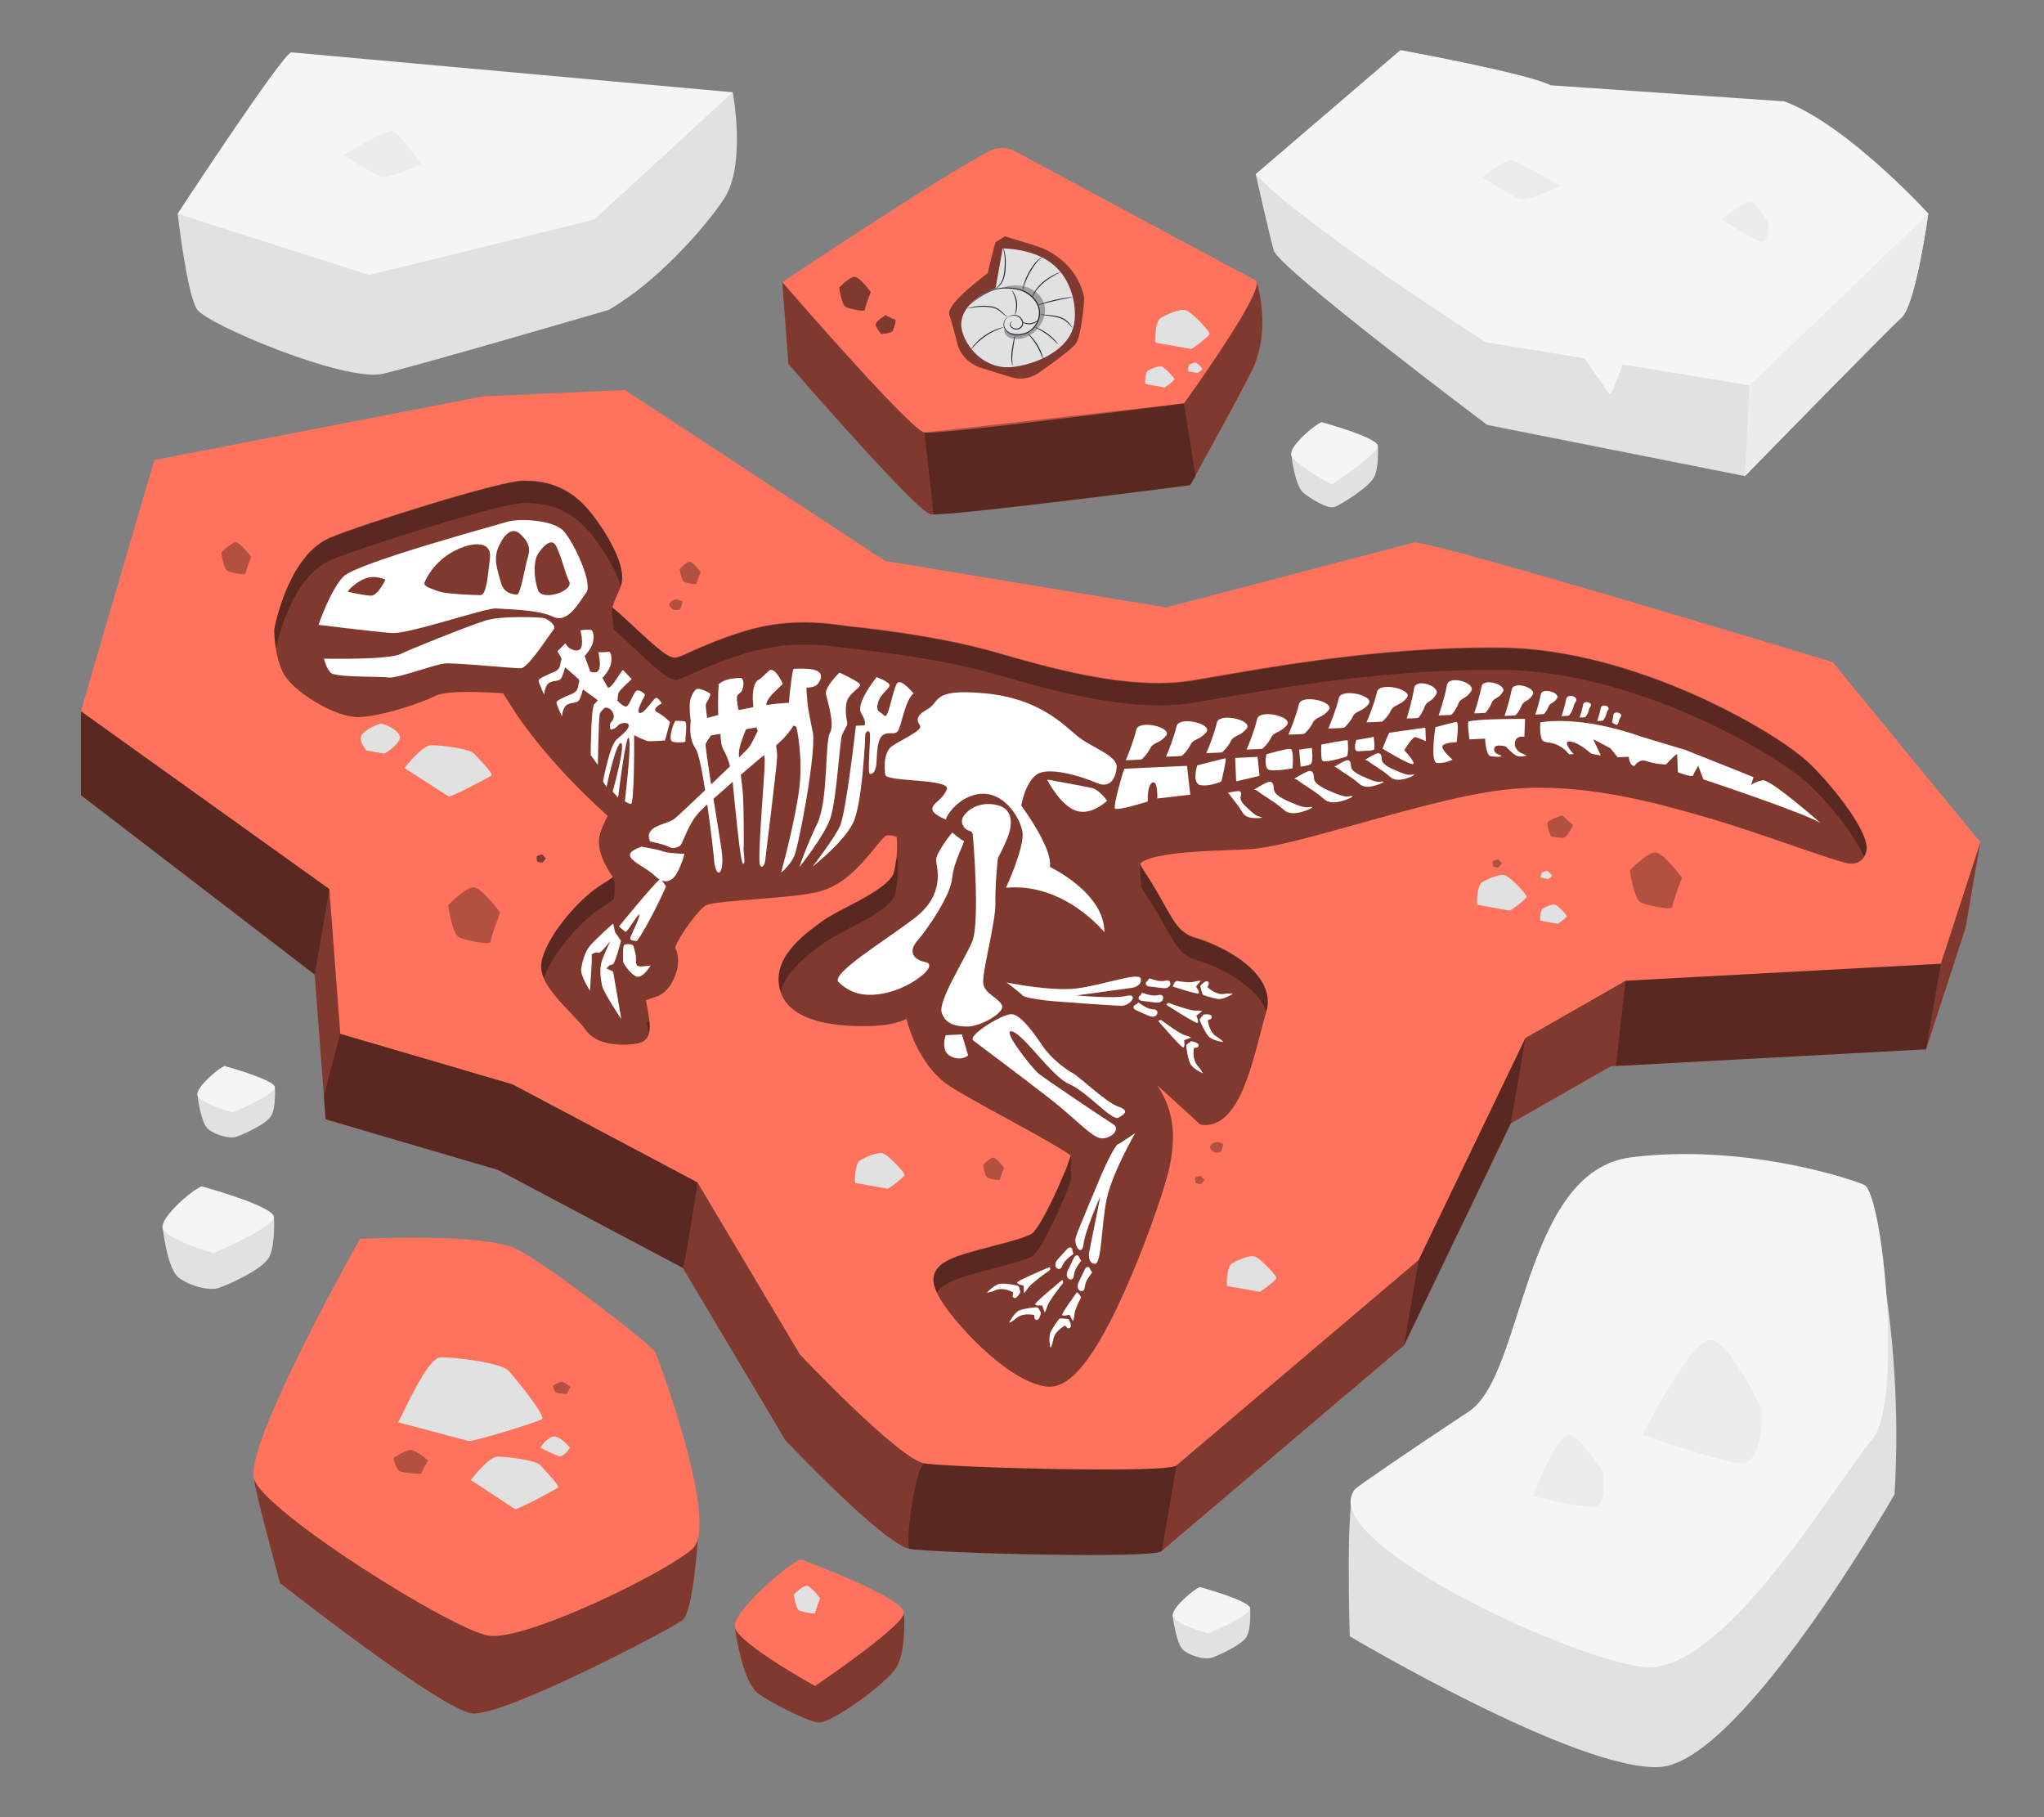 <?xml version="1.0" encoding="UTF-8"?>
<svg id="Layer_2" data-name="Layer 2" xmlns="http://www.w3.org/2000/svg" viewBox="0 0 540 480">
  <rect x="0" y="0" width="540" height="480" fill="#808080" stroke="none"/>
  <defs>
    <style>
      .cls-1 {
        fill: #ff735d;
      }

      .cls-1, .cls-2, .cls-3, .cls-4, .cls-5, .cls-6, .cls-7, .cls-8, .cls-9, .cls-10 {
        stroke-width: 0px;
      }

      .cls-11, .cls-10 {
        opacity: .5;
      }

      .cls-2 {
        fill: #e1e1e1;
      }

      .cls-3 {
        fill: #ececec;
      }

      .cls-5, .cls-12 {
        opacity: .3;
      }

      .cls-6 {
        fill: #f5f5f5;
      }

      .cls-7 {
        fill: none;
      }

      .cls-8 {
        fill: #1a2e35;
      }

      .cls-9 {
        fill: #fff;
      }
    </style>
  </defs>
  <g id="Layer_2-2" data-name="Layer 2">
    <g>
      <g>
        <g>
          <path class="cls-2" d="m341.11,119.83s.92,8.58,3.29,10.4c2.37,1.82,6.35,4.26,8.16,3.67,1.81-.59,9.09-5.27,10.44-7.8,1.35-2.54,1.01-8.19,1.01-8.19l-22.9,1.92Z"/>
          <path class="cls-6" d="m349.16,111.51c-1.8.64-8.05,5.92-8.05,8.32s10.69,8.16,10.69,8.16c0,0,11.8-7.84,12.21-10.08.42-2.24-14.85-6.4-14.85-6.4Z"/>
        </g>
        <g>
          <g>
            <path class="cls-2" d="m42.94,324.07s1.19,11.03,4.23,13.37c3.04,2.34,8.18,3.54,10.51,2.79,2.33-.75,11.66-4.84,13.39-8.1,1.74-3.26,1.3-10.53,1.3-10.53l-29.43,2.47Z"/>
            <path class="cls-6" d="m53.28,313.37c-2.32.82-10.35,7.61-10.35,10.7s13.48,6.94,13.48,6.94c0,0,15.41-6.53,15.95-9.41.54-2.88-19.09-8.23-19.09-8.23Z"/>
          </g>
          <g>
            <path class="cls-2" d="m52.14,289.03s.83,7.68,2.94,9.31c2.12,1.63,5.69,2.47,7.32,1.94,1.62-.52,8.11-3.37,9.32-5.64,1.21-2.27.9-7.33.9-7.33l-20.49,1.72Z"/>
            <path class="cls-6" d="m59.34,281.58c-1.61.57-7.2,5.3-7.2,7.45s9.39,4.83,9.39,4.83c0,0,10.73-4.54,11.1-6.55.37-2-13.29-5.73-13.29-5.73Z"/>
          </g>
        </g>
        <g>
          <path class="cls-2" d="m309.8,426.65s.83,7.68,2.94,9.31c2.12,1.63,5.69,2.47,7.32,1.94,1.62-.52,8.11-3.37,9.32-5.64,1.21-2.27.9-7.33.9-7.33l-20.49,1.72Z"/>
          <path class="cls-6" d="m317,419.21c-1.61.57-7.2,5.3-7.2,7.45s9.39,4.83,9.39,4.83c0,0,10.73-4.54,11.1-6.55s-13.29-5.73-13.29-5.73Z"/>
        </g>
        <g>
          <path class="cls-2" d="m46.93,56.43s2.44,21.18,5.09,25.25c2.65,4.07,39.31,19.36,49.1,17.06,9.79-2.29,59.66-16.87,59.66-16.87,12.76-7.33,25.25-21.5,30.43-29.24,6.04-9.03,2.37-28.26,2.37-28.26L46.93,56.43Z"/>
          <path class="cls-6" d="m46.93,56.43c2.29.82,50.62,16.21,50.62,16.21l59.43-14.63,36.6-33.64s-114.56-10.37-116.59-10.54-30.06,42.6-30.06,42.6Z"/>
          <path class="cls-3" d="m90.75,40.95c.87.29,8.09,5.49,10.4,5.78,2.31.29,10.23-3.49,10.23-3.49,0,0-5.89-8.07-7.63-8.64-1.73-.58-13,6.36-13,6.36Z"/>
        </g>
        <g>
          <g>
            <path class="cls-2" d="m331.74,45.98s3.48,15.57,4.79,20.21c1.31,4.65,56.36,46.05,56.36,46.05l68.09,13.51s37.54-38.44,41.37-41.87c3.84-3.42,7.09-27.49,7.09-27.49l-109.57-8.22-68.12-2.2Z"/>
            <path class="cls-6" d="m418.2,93.98s6.7,9.98,7.14,10.26c.44.29,4.21-10.31,4.21-10.31l-11.36-.9"/>
            <path class="cls-3" d="m462.26,100.6l-1.29,25.15.22-.19c2.92-2.99,37.48-38.36,41.15-41.64,3.43-3.07,6.49-23.32,7.09-27.52l-47.18,44.2Z"/>
            <path class="cls-6" d="m331.74,45.98c11.49,12.89,60.81,44.42,60.81,44.42l69.78,11.37,47.11-45.37s-21.3-23.35-38.01-29.62l-61.73-4.25c-6.13-3.17-39.72-9.3-39.72-9.3l-38.23,32.75Z"/>
          </g>
          <path class="cls-3" d="m391.58,46.84c.87.29,8.09,5.49,10.4,5.78,2.31.29,10.23-3.49,10.23-3.49,0,0-10.85-6.27-12.59-6.84-1.73-.58-8.04,4.56-8.04,4.56Z"/>
          <path class="cls-3" d="m454.76,57.93c.87.29,8.09,5.49,10.4,5.78,2.31.29,2.02-4.59,2.02-4.59,0,0-2.65-5.17-4.38-5.74-1.73-.58-8.04,4.56-8.04,4.56Z"/>
        </g>
        <g>
          <g>
            <path class="cls-2" d="m356.59,432.21s-1.24-38.52,1.58-38.99c2.82-.47,74.46-34.32,74.46-34.32l59.79-45.97s10.95,35.53,8.09,81.8c0,0-40.41,70.79-62.05,72.02-21.64,1.23-81.88-34.53-81.88-34.53Z"/>
            <path class="cls-6" d="m358.17,393.22c.81-.87,15.23-10.71,29.9-20.39,14.67-9.68,14.1-63.52,42.87-67.13,28.77-3.61,56.41,5.11,61.49,7.23,5.08,2.12,10.29,57.53,2.26,67.15-9.75,11.67-39.66,62.71-60.53,60.25-20.87-2.47-87.82-34.3-75.98-47.11Z"/>
          </g>
          <path class="cls-3" d="m433.97,378.92c2.54.91,18.72,6.65,25.5,7.56,6.78.91,5.92-14.41,5.92-14.41,0,0-7.77-16.2-12.86-18.02-5.09-1.81-18.57,24.86-18.57,24.86Z"/>
          <path class="cls-3" d="m404.95,395.21c1.59.37,11.68,2.73,15.83,2.82,4.14.08,2.71-9.09,2.71-9.09,0,0-5.65-9.24-8.83-9.98-3.18-.75-9.71,16.25-9.71,16.25Z"/>
        </g>
        <g>
          <path class="cls-1" d="m73.98,418.16s-6.75-24.6-6.85-27.4c-.11-2.81,105.91-31.84,105.91-31.84l11.62,43.28s-1.18,23.46-4.34,25.76c-3.87,2.82-47.37,25.5-55.54,24.64-8.16-.86-50.8-34.44-50.8-34.44Z"/>
          <path class="cls-10" d="m73.98,418.16s-6.75-24.6-6.85-27.4c-.11-2.81,105.91-31.84,105.91-31.84l11.62,43.28s-1.18,23.46-4.34,25.76c-3.87,2.82-47.37,25.5-55.54,24.64-8.16-.86-50.8-34.44-50.8-34.44Z"/>
          <path class="cls-1" d="m95.08,327.25s32.63-1.74,41.44,2.71c8.81,4.46,35.61,25.41,36.5,27.05.89,1.63,17.15,45.68,9.94,52.09-7.2,6.41-44.27,24.47-53.89,22.94-9.62-1.52-58.99-32.52-61.93-41.28-2.94-8.77,27.95-63.5,27.95-63.5Z"/>
          <path class="cls-5" d="m103.97,385.1s.62,3.26,1.84,3.6c1.22.34,5.56.84,5.54.42-.02-.43,1.77-3.34,1.77-3.34,0,0-3.25-2.84-4.68-2.77-1.44.07-4.47,2.09-4.47,2.09Z"/>
          <path class="cls-5" d="m146.08,366.05s.32,1.65.93,1.83,2.82.43,2.81.21c0-.22.9-1.69.9-1.69,0,0-1.65-1.44-2.38-1.41-.73.03-2.27,1.06-2.27,1.06Z"/>
        </g>
        <g>
          <path class="cls-1" d="m194.09,429.5s1.8,14.87,6.43,18.02c4.63,3.15,13.92,7.6,15.95,7.49,3.67-.19,17.75-10.25,20.39-14.64,2.64-4.39,1.97-14.19,1.97-14.19l-44.75,3.33Z"/>
          <path class="cls-10" d="m194.09,429.5s1.8,14.87,6.43,18.02c4.63,3.15,13.92,7.6,15.95,7.49,3.67-.19,17.75-10.25,20.39-14.64,2.64-4.39,1.97-14.19,1.97-14.19l-44.75,3.33Z"/>
          <path class="cls-1" d="m211.62,411.92c-3.53,1.11-17.53,13.42-17.53,17.58s21.23,15.84,21.23,15.84c0,0,22.7-15.29,23.51-19.17.81-3.88-27.21-14.26-27.21-14.26Z"/>
        </g>
        <g>
          <g>
            <path class="cls-1" d="m266.59,59.89c-5.86,1.8-45.61,5.18-59.93,14.64l1.62,21.61s33.73,39,37.56,39.71,68.56-7.69,68.56-7.69c0,0,12.53-22.55,16.35-30.27,5.34-10.81,1.26-23.44,1.26-23.44-17.83-9.53-65.41-14.57-65.41-14.57Z"/>
            <path class="cls-10" d="m266.59,59.89c-5.86,1.8-45.61,5.18-59.93,14.64l1.62,21.61s33.73,39,37.56,39.71,68.56-7.69,68.56-7.69c0,0,12.53-22.55,16.35-30.27,5.34-10.81,1.26-23.44,1.26-23.44-17.83-9.53-65.41-14.57-65.41-14.57Z"/>
            <path class="cls-1" d="m261.41,39.9c-13.87,7.27-54.74,34.63-54.74,34.63,0,0,33.73,39,37.56,39.71s68.56-7.69,68.56-7.69c0,0,22.3-30.79,18.91-32.51-2.94-1.49-50.89-27.26-63.63-34.11-2.09-1.12-4.56-1.13-6.66-.03Z"/>
            <g>
              <path class="cls-10" d="m221.7,75.96s.64,4.64,1.75,5.15c1.11.52,5.08,1.33,5.05.72-.03-.61,1.54-4.7,1.54-4.7,0,0-3.02-4.1-4.32-4.04-1.31.06-4.02,2.86-4.02,2.86Z"/>
              <path class="cls-10" d="m232.78,88.22s2.7-.15,3.06-.79c.35-.64,1.02-2.99.67-3-.35-.02-2.62-1.17-2.62-1.17,0,0-2.52,1.61-2.55,2.39-.03.79,1.44,2.57,1.44,2.57Z"/>
            </g>
          </g>
          <path class="cls-5" d="m312.79,106.56l-68.56,7.69,2.42,21.65c8.37-.02,67.76-7.73,67.76-7.73,0,0,.54-.84,1.44-2.23l-3.05-19.39Z"/>
        </g>
        <g>
          <g class="cls-11">
            <path class="cls-4" d="m265.46,62.42l-2.48,1.57s-2.09,7.87-1.97,8.06c.11.19-11.27,7.99-10.18,11.18.56,1.63,1.41,4.84,2.11,7.58.76,2.98,3.14,5.39,6.31,6.38l7.83,2.44c2.46.77,5.19.36,7.27-1.09,3.59-2.51,8.89-6.35,9.9-7.83,1.56-2.28,2.21-11.63,2.2-11.97,0-.03-.02-.12-.05-.28-1.31-6.4-6.35-11.6-13.12-13.66l-7.82-2.38Z"/>
          </g>
          <g>
            <path class="cls-2" d="m263,76.14c-2.18.93-4.33,2.02-6.04,3.57-1.71,1.55-2.96,3.62-3.02,5.81-.03,1.32.37,2.62.93,3.84,1.81,3.92,5.69,7.25,10.35,7.61,1.86.15,3.74-.18,5.55-.63,5.56-1.41,11.15-4.62,12.72-9.67.47-1.52.55-3.11.46-4.68-.28-4.68-2.23-9.43-6.15-12.44-3.53-2.71-8.28-3.76-12.9-3.95l-1.89,10.54Z"/>
            <path class="cls-8" d="m266.97,83.43s-.66.1-1.26.91c-.28.39-.53.98-.41,1.65.1.66.56,1.37,1.32,1.85,1.52,1,4.23.69,5.95-.95.87-.8,1.53-1.88,1.8-3.09.28-1.2.08-2.51-.54-3.68-.62-1.16-1.61-2.12-2.74-2.77-1.14-.66-2.43-.95-3.66-1.08-1.24-.14-2.44-.15-3.53.05-1.09.2-2.06.56-2.9.96-1.68.81-2.88,1.72-3.7,2.35-.34.28-.65.52-.92.75-.21.17-.32.26-.33.26,0,0,.39-.41,1.17-1.08.8-.65,1.98-1.59,3.68-2.43.85-.42,1.83-.8,2.95-1.01,1.12-.21,2.34-.21,3.6-.08,1.25.13,2.6.42,3.78,1.1,1.18.67,2.2,1.66,2.85,2.87.65,1.21.85,2.59.56,3.84-.28,1.25-.97,2.38-1.88,3.21-1.81,1.7-4.65,2.02-6.26.93-.8-.52-1.27-1.27-1.36-1.97-.11-.71.17-1.32.48-1.72.31-.41.68-.63.94-.74.26-.11.41-.12.41-.12Z"/>
            <path class="cls-8" d="m267.5,96.59c-.09.03-.56-1.79-.2-4.03.15-1.11.36-2.1.51-2.82.15-.72.25-1.16.29-1.16.1,0-.18,1.81-.52,4-.15,1.1-.19,2.1-.15,2.82.03.72.12,1.17.07,1.18Z"/>
            <path class="cls-8" d="m279.52,90.97c-.07.05-1.12-1.31-2.85-2.57-1.72-1.28-3.39-1.93-3.35-2.01.01-.03.45.1,1.11.39.66.29,1.54.77,2.42,1.42.87.65,1.57,1.33,2.02,1.86.45.53.68.89.65.91Z"/>
            <path class="cls-8" d="m283.31,78.38c.08.23-2.08.49-4.6,1.08-1.27.29-2.41.6-3.23.83-.82.23-1.33.37-1.35.34-.01-.03.47-.24,1.28-.51.81-.28,1.95-.61,3.23-.91,2.57-.6,4.69-.73,4.67-.83Z"/>
            <path class="cls-8" d="m275.48,67.99s-.59.23-1.25.92c-.66.68-1.39,1.77-2.1,3.01-.7,1.25-1.18,2.44-1.49,3.31-.31.87-.45,1.43-.5,1.42-.03,0,.04-.57.3-1.47.26-.9.72-2.11,1.43-3.38.72-1.26,1.49-2.34,2.21-3.02.36-.34.72-.55.98-.67.26-.12.42-.14.42-.13Z"/>
            <path class="cls-8" d="m267.56,84.91s-.14.09-.37.23c-.24.13-.35.52-.12.91.22.38.74.72,1.37.75.63.04,1.3-.38,1.54-1,.25-.63-.1-1.29-.48-1.74-.39-.47-.96-.68-1.45-.7-1-.04-1.56.33-1.58.28,0-.01.12-.11.38-.22.26-.11.68-.24,1.21-.24,1.06-.07,2.61,1.13,2.18,2.71-.27.74-1.08,1.22-1.82,1.16-.73-.04-1.3-.45-1.53-.9-.25-.45-.07-.96.24-1.08.27-.12.42-.15.43-.14Z"/>
            <path class="cls-8" d="m265.34,86.39s-.59.21-1.51.57c-.93.36-2.17.95-3.4,1.78-1.23.84-2.21,1.75-2.86,2.45-.65.7-1,1.18-1.04,1.15-.02,0,.06-.14.2-.36.14-.23.37-.54.68-.91.62-.74,1.59-1.69,2.85-2.54,1.26-.85,2.54-1.42,3.5-1.74.48-.16.87-.27,1.15-.33.28-.06.43-.09.44-.07Z"/>
            <path class="cls-8" d="m266.21,83.71s-.65-.23-1.4-.94c-.39-.34-.82-.76-1.42-1.07-.59-.32-1.34-.51-2.13-.6-1.61-.16-3.09-.04-4.14.15-1.06.18-1.72.26-1.73.22,0-.03.64-.17,1.69-.4,1.05-.24,2.56-.4,4.22-.23.83.09,1.61.31,2.23.65.63.34,1.06.8,1.43,1.15.71.73,1.27,1.04,1.26,1.07Z"/>
            <path class="cls-8" d="m267.28,76.67s.31.27.63.83c.32.55.65,1.37.77,2.33.12.95,0,1.83-.18,2.43-.18.61-.38.95-.41.94-.09-.02.55-1.49.3-3.35-.21-1.86-1.2-3.15-1.11-3.19Z"/>
            <path class="cls-8" d="m274.28,84.53c.08.02-.63.94-2.03,1.1-1.4.15-2.32-.59-2.25-.63.03-.07.95.51,2.22.37,1.27-.14,2.02-.91,2.07-.85Z"/>
            <path class="cls-8" d="m275.54,94.8c-.09.02-.54-1.69-1.68-3.56-1.12-1.88-2.46-3.14-2.39-3.2.02-.02.39.26.91.8.51.53,1.16,1.32,1.74,2.27.57.95.96,1.88,1.18,2.56.22.68.29,1.12.25,1.13Z"/>
            <path class="cls-8" d="m283.31,86.59s-.36-.39-.92-1c-.55-.62-1.47-1.35-2.77-1.69-1.27-.38-2.51-.43-3.37-.58-.87-.12-1.41-.22-1.41-.25,0-.04.55,0,1.44.07.88.1,2.13.12,3.44.51,1.34.34,2.33,1.16,2.83,1.82.53.65.79,1.1.76,1.11Z"/>
            <path class="cls-8" d="m280.17,71.83c.06.09-2.2,1-4.41,2.81-1.09.91-1.9,1.9-2.37,2.67-.48.77-.67,1.3-.71,1.28-.02,0,.01-.14.09-.38.08-.24.22-.58.45-.98.44-.81,1.24-1.85,2.35-2.78,1.12-.93,2.29-1.59,3.15-2.01.87-.42,1.43-.63,1.45-.6Z"/>
            <path class="cls-8" d="m264.96,65.29s.1.15.21.44c.11.29.24.71.34,1.25.22,1.08.26,2.6.13,4.26-.1,1.66-.62,3.19-1.42,4.06-.38.44-.77.72-1.06.89-.29.16-.47.22-.48.2-.03-.04.68-.32,1.38-1.2.73-.86,1.2-2.32,1.3-3.96.14-1.65.12-3.14-.04-4.21-.15-1.07-.4-1.7-.35-1.72Z"/>
            <g class="cls-12">
              <path class="cls-4" d="m265.43,86.73c-.29.68-.02,1.48.54,1.99.56.51,1.36.76,2.15.83,2.68.23,5.23-1.46,6.63-3.57,1.04-1.57,1.61-3.45,1.24-5.24-.44-2.17-2.25-4.01-4.5-4.82-2.25-.82-4.86-.67-7.09.21,2.17.03,4.46.08,6.31,1.11.48.26.91.59,1.33.93,1.05.85,2.02,1.85,2.38,3.08.32,1.12.09,2.32-.3,3.43-.21.59-.47,1.17-.87,1.67-1.29,1.61-3.81,2.04-5.93,1.6-.76-.16-1.58-.49-1.79-1.17"/>
            </g>
          </g>
        </g>
        <g>
          <path class="cls-1" d="m399.11,296.77l26.46-15.12,83.28-4.48,10.44-32.08,3.89-22.59-42.9-25.01s-107-32.51-110.61-31.59-65.48,17.15-65.48,17.15l-74.29-12.31-68.69-45.14-37.62,1.72-102.21,60.54v22.19l61.75,47.38,2.89,38.24,45.52,13.36,48.84,25.89,27.1,45.5s26.07,27.6,32.85,28.72c6.78,1.12,65.26,2.72,66.62.52l63.98-54.26,28.19-58.6Z"/>
          <path class="cls-10" d="m399.11,296.77l26.46-15.12,83.28-4.48,10.44-32.08,3.89-22.59-42.9-25.01s-107-32.51-110.61-31.59-65.48,17.15-65.48,17.15l-74.29-12.31-68.69-45.14-37.62,1.72-102.21,60.54v22.19l61.75,47.38,2.89,38.24,45.52,13.36,48.84,25.89,27.1,45.5s26.07,27.6,32.85,28.72c6.78,1.12,65.26,2.72,66.62.52l63.98-54.26,28.19-58.6Z"/>
          <path class="cls-5" d="m133.18,285.1c-.87.4-43.27-12.04-43.27-12.04,0,0-2.64,9.44-4.34,16.64l.45,5.95,45.52,13.36,48.84,25.89c.76-1.53,3.89-22.59,3.89-22.59,0,0-50.22-27.61-51.09-27.21Z"/>
          <path class="cls-5" d="m21.38,210.03l61.75,47.38,3.89-22.59s-52.22-38.69-64.49-47.65l-1.14.68v22.19Z"/>
          <g>
            <path class="cls-5" d="m244.22,386.52c-2.45,1.07-5.27,21.91-3.89,22.59,6.78,1.12,65.26,2.72,66.62.52.52-3.31,3.89-22.59,3.89-22.59,0,0-64.17-1.59-66.62-.52Z"/>
            <path class="cls-1" d="m403,274.18l26.46-15.12,83.28-4.48,10.44-32.08-39.01-47.6s-107-32.51-110.61-31.59c-3.61.92-65.48,17.15-65.48,17.15l-74.29-12.31-68.69-45.14-37.62,1.72-86.71,16.79-19.4,66.34,65.64,46.97,2.89,38.24,45.52,13.36,48.84,25.89,27.1,45.5s26.07,27.6,32.85,28.72c6.78,1.12,65.26,2.72,66.62.52l63.98-54.26,28.19-58.6Z"/>
            <polygon class="cls-5" points="370.92 355.37 374.81 332.78 403 274.18 399.11 296.77 370.92 355.37"/>
            <polygon class="cls-5" points="429.46 259.06 429.46 259.06 426.92 281.58 508.85 277.17 512.74 254.57 429.46 259.06"/>
          </g>
        </g>
        <path class="cls-10" d="m317.09,297.05c.55.1,1.1.14,1.65.12,8.08-.37,11.54-13.74,14.32-24.48.56-2.15,1.04-4.01,1.43-5.2.79-2.38.55-4.92-.69-7.36-3.33-6.53-12.82-10.83-17.91-12.33-3.91-1.16-5.32-3.44-8.39-8.96-1.39-2.49-3.12-5.6-5.53-9.1-.73-1.06-.73-1.53-.73-1.53.21-.45,2.07-2.7,18.37-3.45,1.5-.07,2.98-.12,4.41-.18,1.34-.05,2.64-.1,3.85-.15.8-.04,1.56-.08,2.28-.12,6.12-.38,16.45-3.28,28.42-6.63,13.41-3.76,28.62-8.02,39.86-9.18,1.47-.15,3-.26,4.52-.33,18.03-.82,35.95,4.33,46.66,7.4l1.99.57c5.94,1.69,14.12,4.51,21.34,6.99,8.04,2.77,13.08,4.49,15.26,4.91.39.08.78.11,1.15.09,1.62-.07,2.97-1.07,3.52-2.59.39-1.1,1.21-3.38-4.38-11.47-3.04-4.39-7-9.06-10.6-12.48-8.95-8.49-46.16-30.01-80.88-30.43-5.26-.06-10.75.03-16.31.29-23.4,1.07-44.61,4.74-58.64,7.16-2.66.46-5.09.88-7.25,1.23-1.87.31-3.86.51-5.94.6-14.45.66-31.15-3.79-45.67-8.02-16.14-4.7-37.03-6.73-38.95-6.91-5.29-.86-10.05-1.18-14.54-.97-8.17.37-14.21,2.45-20.17,4.72-3.1,1.18-5.32,2.19-7.1,2.99-1.98.9-3.29,1.49-4.1,1.52-.28.01-.69-.03-1.55-.41-2.06-.93-6.79-5.39-9.92-8.33-2.38-2.24-3.95-3.71-5.08-4.56.21-.98.98-2.71,1.38-3.61.3-.67.58-1.3.79-1.86,2.45-6.31-6.77-18.15-7.83-19.48-6.03-7.58-12.74-8.5-17.91-8.47-.1,0-.2,0-.31,0-6.64.3-41.85,11.37-50.58,14.99-10.73,4.45-14.43,21.98-14.81,23.97l-.06.33v.34c0,.68.13,6.76,2.4,11.14,2.5,4.83,13.79,11.89,20.23,11.6,5.81-.27,16.04-3.62,20.24-5.73.31-.15,1.62-.67,5.49-.85,3.9-.18,8.45.07,10.89.2.46.03.85.05,1.17.06.24.36.58.91.9,1.42,1.34,2.17,3.57,5.8,8.24,11.63,7.06,8.82,15,16.17,18.52,19.38-.65,1.19-1.4,2.76-1.99,4.61-1.34,4.22,1.77,9.3,3.37,11.53-.46.41-1.24,1.01-2.53,1.77-7.08,4.16-16.67,16.1-16.41,22.16.17,3.98,4.12,8.12,7.94,12.13,1.48,1.55,3,3.15,3.65,4.12,2.57,3.88,8.08,4.22,11.13,4.08,1.11-.05,2.61-.21,3.46-.49,3.33-1.1,2.58-5.25,1.92-8.92-.14-.8-.3-1.59-.44-2.3.8-.3,1.73-.64,2.7-.95,3.05-1,4.83-4.29,5.48-7.04.54-2.31.37-4.39-.46-5.93.94-2.86,6.08-9.99,8.16-11.18,1.42-.69,8.3-1.23,13.32-1.62,6.76-.53,13.76-1.07,17.53-2.28,6.15-1.96,10.58-7.37,13.81-11.32.91-1.11,1.7-2.07,2.33-2.71.35-.35.73-.52,1.26-.54.7-.03,1.48.19,2.1.42.21,1.66.28,5.09-.64,9.23-.72,3.24-7.73,6.88-12.37,9.29-2.59,1.35-5.04,2.62-6.77,3.89-5.06,3.71-13.52,9.92-10.9,18.41,2.7,8.77,16.77,9.45,24.93,9.08,3.57-.16,6.32-.9,8.4-1.8.57,2.39,1.42,4.5,1.82,5.44,1.29,2.99,4.16,8.49,8.83,11.78,2.82,1.98,8.97,5.34,15.48,8.89,5.88,3.21,14.45,7.88,17.2,9.92-1.13,4.28-7.13,17.58-9.9,20.44-1.13,1.11-7.31,2.7-11,3.65-9.6,2.48-14.65,3.97-15.29,8.05-.22,1.38-.02,3.59,3.51,8.44,4.44,6.12,16.68,19.16,26.17,20.46.39.05.79.07,1.19.05,3.64-.17,9.63-2.95,19.54-25.11,5.25-11.72,9.8-24.94,11.22-30.18,2.76-10.14,1.96-17.65-2.59-24.35l11.39,10.38Z"/>
        <g>
          <path class="cls-9" d="m152.94,185.01c.57-.87,1.07-2.93,1.07-2.93l3.92,2.89c-.35.44-.66.81-.9,1-.93.76-.98,13.48-.98,13.48l1.89,2.58s.21-11.57.48-13.29c.09-.58.68-1.22,1.4-1.81,1.98-.12,2.36,2.14,2.36,2.14,0,0,.04.92-.67,1.6-.7.68-.19,2.09-.19,2.09,0,0,1.19-.19,1.88-1.05.69-.86,2.67-1.05,2.89-.22.22.82-1.09,2.09-3.09,3.75-2.01,1.66-3.68,11.18-3.68,11.18l.91,1.5s2.45-11.74,3.81-11.62c1.36.12-2.18,12.79-2.18,12.79l1.43,1.59s2.15-17.58,2.87-15.67c.72,1.91-1.08,16.61-1.08,16.61,0,0,.57.53,1.57.76,1.01.23.88-18.17.88-18.17,0,0,3.01,1.53,3.82,1.58.82.06,4.33-.2,4.33-.2l1.33-4.87s-1.61-1.68-3.37-2.57c-1.76-.89,1.17-2.33,1.17-2.33,0,0-.79-1.44-1.42-1.51s-3.07,4.21-4.35,4.03c-1.27-.18,1.17-4.26,1.34-4.64.16-.38-1.05-1.34-1.96-1.34-.91,0-2,3.84-2.89,4.25-.53.24-1.68-.76-2.54-1.67.12-.06.19-.09.19-.09,0,0-.06-1.43.43-2.17.49-.74,3.28-3.29,3.28-3.29l-2.3-2.41c-.68.39-2.7,4.52-3.82,4.66-.04,0-.09.02-.14.06l-1.46-2.62s1.8-1.88,2.19-3.58c.4-1.7.08-3.48-.62-3.33-.7.15-2.69.12-2.69.12,0,0,1.4,5.22-.82,5.32-.55.03-1.02-.08-1.41-.25l.09-.07-1.46-4.01s1.8-1.88,2.19-3.58.09-3.21-.62-3.33c-.81-.14-2.69.12-2.69.12,0,0,1.4,5.22-.82,5.32-2.23.1-3.13-1.9-3.13-1.9l-2.14,2.14s1.37,1.86,1.04,2.35.1,2.28-1.86,3.08c-1.96.81-4.03,1.74-4.13,2.23-.1.48,1.46,3.77,1.46,3.77,0,0,.12-2.53,1.5-3.19,1.38-.66,2.4-.23,2.98-1.1.57-.87,1.07-2.93,1.07-2.93l3.61,3.18c.13.31.19.59.09.74-.33.5.1,2.28-1.86,3.08-1.96.81-4.03,1.74-4.13,2.23-.1.48,1.46,3.77,1.46,3.77,0,0,.12-2.53,1.5-3.19,1.38-.66,2.4-.23,2.98-1.1Z"/>
          <path class="cls-9" d="m214.76,193.57s-1.39-6.5-1.47-8.3c-.08-1.81-.37-3.49-.16-3.61.22-.12,2.11.12,3.05-1.16.94-1.28.97-2.4.05-3.07-.91-.66-2.74-.93-6.53-.76-.33.01-.94,5.02-1.29,8.98-1.91.07-3.94.29-5.97.58.01-.24.05-.48.12-.7.58-1.84,4.22-4.64,4.21-4.91-.01-.26-1.96-4.25-3.37-3.62-.59.26-1.9,2.01-3.09,2.63-1.19.62-1.51,3.35-1.43,5.16.02.49.09,1.21.17,1.99-1.35.25-2.67.52-3.93.79-.39-1.89-.65-3.63-.21-4.05.54-.53,1-.49,1.34-1.8.41-1.58.02-2.76-.75-2.65-.78.11-3.84-.11-5.95,1.94l.35-.16c-.1.23-.3,4.79-.15,8.01-1.17.3-2.17.58-2.93.79-.15-.97-.46-3.13-.32-3.65.18-.68,1.67-2.46.94-2.93-.73-.47-2.9-1.46-3.52-1-.62.46-1.41,1.88-1.63,3.2-.23,1.32.07,4.86.22,5.07,0,0-.8,4.54,1.24,7.35.79,1.08,1.71,5.73,2.54,11.04-3.82,3.64-7.33,6.94-8.16,7.59-1.93,1.51-8.25,1.8-6.37,5.97,0,0,3.42.63,4.84,1.36s2.02.22,2.93-.13c.91-.36,2.05-5.93,5.61-9.41.44-.43,1.03-.98,1.72-1.62,1.06,7.43,1.85,14.84,1.82,14.88.47,5.11,2.94,3.87,1.92-3.14-.27-1.86-1.2-7.51-2.11-13.22,1.5-1.35,3.27-2.91,5.07-4.48.47,4.57,1.97,21.22,2.72,21.6.8.4.06-3.4.17-4.21.11-.8.03-11.21-.16-14.03-.09-1.29-.34-3.25-.58-5.23,2.31-1.99,4.53-3.88,6.17-5.23.09.58.15,1.14.16,1.62.03,3.28-2.05,26.45-1.23,27.55.82,1.09,1.31-.98,1.31-.98,0,0,3.09-25.01,3.19-27.62.03-.75-.09-1.87-.28-3.08,1.68-1.43,3.77-3.71,4.57-5.28.42.21.78.32.78.32,0,0,1.89,7.83.73,16.71-1.16,8.88-4.76,21.84-4.76,21.84,0,0,2.34-1.81,3.49-4.41,1.15-2.6,5.74-26.68,4.93-32.52Zm-28.34,2.95c.11-.34.73-1.27,1.42-2.26.73-.12,1.57-.26,2.48-.42.12,1.64.2,3.23.91,4.44.65,1.12,1.21,2.51,1.63,4.13-1.52,1.47-3.25,3.14-4.98,4.8-.87-5.53-1.58-10.31-1.45-10.69Zm11.17,1.23c-.28.29-1.14,1.15-2.35,2.33-.03-.52-.04-.98-.02-1.33.09-1.7,1.32-4.81,1.87-6.11.92-.17,1.85-.33,2.76-.5.09.25.2.57.33.95-.91,1.82-1.8,3.81-2.59,4.65Z"/>
          <path class="cls-9" d="m222.49,194.07c.66-1.52,1.22-2.15,1.34-2.75.12-.6-.7-2.56-.24-5.46.46-2.91,4.19-4.27,3.57-5.14-.62-.87-5.39-3.06-5.39-3.06,0,0-3.92,3.78-3.55,5.71.38,1.92,2.39,7.95,1.03,10.25-1.36,2.3-.39,17.78-3.33,23.89-2.94,6.11-4.75,11.54-4.75,11.54,0,0,6.51-8.03,8.19-12.89,1.69-4.85,2.46-20.56,3.12-22.08Z"/>
          <path class="cls-9" d="m225.31,217.51c2.62-5.18,3.31-23.78,3.31-23.78,0,0,.99-1.43,1.2.1.22,1.52-.74,10.47.01,10.59s1.47-.65,1.69-2.52c.22-1.87.03-6.11,1.47-7.5,1.44-1.39,3.15-.09,4.15-1.21,1-1.12,1.89-8.22,4.21-10.01,0,0-3.01-3.7-4.18-2.88-1.16.82-2.42,9.93-3.52,8.75-1.1-1.18-2.44-.88-1.66-3.56.78-2.69,3.88-3.9,2.79-4.93-1.1-1.02-3.23-1.69-3.23-1.69-.42.63-5.57,7.01-4.02,9.55,1.55,2.54.83,3.18.83,3.18l-2.25.1s-2.59,23.14-4.24,26.59c-1.65,3.45-7.19,10.61-7.19,10.61,0,0,7.98-6.19,10.61-11.38Z"/>
          <path class="cls-9" d="m174.61,224.69c-.19-.11-5.03-1.05-5.03-1.05,0,0-3.97,1.1-3,2.76.97,1.66,4.35,2.92,6.52,5.02.4.38.79.68,1.17.9-1.41.96-10.75,12.41-10.75,12.41,0,0,1.25,1.08,1.7,1.4.45.31,3.21-4.73,3.64-4.5.43.24-1.89,4.83-2.29,5.91-.4,1.08,1.11.84,1.53,1.07.43.24,5.21-8.33,7.85-14.46,0,0-.63-1.02-1.15-1.58,1.47.59,2.75-.02,3.7-1.41,1.3-1.9,2.46-5.64,2.25-5.63-.21,0-4.86-.13-6.13-.85Z"/>
          <path class="cls-9" d="m235.85,196.94c-2.98,1.9-1.96,7.72-1.96,7.72.17,1.94,17.64.96,16.24,3.92-1.4,2.96-3.49,3.33-3.8,4.91-.31,1.58,3.57,2.97,3.57,2.97.84-2.78,4.37-5.09,4.37-5.09,9.31-5.71,15.3,4.39,15.86,8.44.56,4.05-4.37,14.7-4.37,14.7,15.39-1.49,25.99,11.72,25.99,11.72.12-10.37-14.39-17.24-14.39-17.24.88-4.84-7.54-16.18-7.54-16.18,0,0,.89-5.91,4.04-8.2,3.15-2.3,12.27.61,15.78,2.17,3.51,1.56,5.12-.98,5.37-4.12.25-3.14-6.73-5.17-10.5-8.32-3.77-3.15-10.19-9.9-24.4-11.21-14.21-1.31-11.57,2.29-15.12,4.24-3.55,1.95-2.54,3.22-1.91,4.37.62,1.15-4.25,3.32-7.23,5.22Z"/>
          <path class="cls-9" d="m264.67,265.43c-1.15-1.99-4.38-2.93-4.89-5.49s3.28-16.19,3.19-21.35c-.09-5.16.67-11.94.67-11.94,0,0,2.58-4.79,3.14-7.26.56-2.47.54-5.87-3.49-6.77-4.03-.9-6.6.98-6.6.98-.52.3-3.36,2.19-2.34,4.32s2.44,1.02,2.63,2.49c.2,1.46,1.91,23.41-.12,28.26s-9.12,15.78-8.06,18.86c1.07,3.08,3.75,3.63,6.94,3.62,3.19,0,10.07-3.72,8.92-5.71Z"/>
          <path class="cls-9" d="m291.25,300.71c2.57-.12,4.87-2.51,2.75-3.82-2.12-1.31-18.05-12-19.65-13.33s-10.14-12.01-6.93-11.1c3.22.91,10.4,11.93,15.12,13.94,4.73,2.02,11.25,9.8,12.93,8.84s3.01-1.89-.13-2.98c-3.14-1.09-10.31-7.96-11.89-8.77-1.58-.81-5.66-3.78-7.87-7.02-2.2-3.24-5.86-8.52-8.36-8.58-2.5-.06-11.76,5.71-10.09,6.96,0,0,12.61,9.44,20.08,15.24,7.47,5.81,11.46,10.72,14.04,10.6Z"/>
          <path class="cls-9" d="m249.86,273.44s-1.54,4.11,1.27,5.56c2.81,1.45,4.63-.21,4.63-.21l-1.62-5.55-4.29.2Z"/>
          <path class="cls-9" d="m244.47,254.13c-3.02-.6-4.7-2.63-2.1-5.65,2.61-3.02,8.71-11.79,9.15-16.39.44-4.6,3.6-10.01,3.12-9.99-.48.02-3.06-2.21-3.06-2.21-.71.86-4.47,5.6-4.27,7.5.2,1.91,2.49,8.86-5.69,15.12-8.19,6.27-22.49,14.81-20.03,16.99,2.45,2.18,5.78,4.32,12.68,2.73,6.9-1.59,13.91-7.37,10.21-8.1Z"/>
          <path class="cls-9" d="m291.01,310.22c-1.23,2.95-5.95,14.04-6.75,16.39-.8,2.35,1.6,5.59,2.01,1.99.41-3.6,4.43-12.58,4.43-12.58l-2.97,14.82s-.47,2.74,1.46,3c1.93.26,1.72-10.43,3.23-17.33,1.51-6.89,7.5-17.23,7.5-17.23,0,0-3.95,2.73-4.62,2.99-.67.26-3.06,5-4.29,7.95Z"/>
          <path class="cls-9" d="m287.42,334.66c-.43-.04-.72.42-.91.82-.44.91-.88,1.82-1.32,2.73-.2.41-.4.82-.46,1.27s.02.95.33,1.27c.31.32.88.4,1.2.09.28-.27.3-.72.36-1.11.2-1.35,1.05-2.5,1.88-3.58.05-.3-.41-.58-.48-.88s-.3-.58-.6-.61Z"/>
          <path class="cls-9" d="m283.38,337.76c.28-.27.3-.72.36-1.11.2-1.35,1.05-2.5,1.88-3.58.05-.3-.41-.58-.48-.88s-.3-.58-.6-.61c-.43-.04-.72.42-.91.82-.44.91-.88,1.82-1.32,2.73-.2.41-.4.82-.46,1.27s.02.95.33,1.27c.31.32.88.4,1.2.09Z"/>
          <path class="cls-9" d="m284.52,341.34s-4.01,5.43-3.9,5.96c.1.53,1.9-.05,1.9-.05l.96,1.73s.26-.55.37-1.79c.11-1.24,1.29-3.65,1.63-4.21.34-.55-.8-1.58-.96-1.65Z"/>
          <path class="cls-9" d="m280.61,338.11s-7.12,5.82-7.12,6.37c0,.54,1.87.34,1.87.34l.61,1.89s.36-.49.71-1.68c.35-1.2,3.55-5.41,3.99-5.88.44-.47.09-.93-.06-1.04Z"/>
          <path class="cls-9" d="m282,348.4s-1.79-.25-2.08-.07c-.29.18-1.63,2.1-2.34,3.45-.71,1.35-.06,4.26-.06,4.26,0,0,.39-.31.75-2.27.36-1.96,2.33-3.16,2.88-3.52.55-.36.52.84,1.4.56.88-.29-.1-2.23-.27-2.38l-.28-.03Z"/>
          <path class="cls-9" d="m274,345.32c-.33-.05-3.32.25-4.71.83-1.39.58-2.7,3.24-2.7,3.24,0,0,.49.02,1.99-1.26,1.5-1.27,3.77-.92,4.41-.83.65.08-.12.99.73,1.34.85.35,1.31-1.78,1.28-2.01l-.2-.21s-.47-1.06-.8-1.11Z"/>
          <path class="cls-9" d="m283.31,330.29c.02-.31-.13-.65-.41-.76-.4-.16-.81.2-1.1.52-.67.74-1.34,1.49-2.02,2.23-.3.33-.61.68-.8,1.09s-.24.91-.03,1.32c.21.4.73.64,1.13.43.35-.18.49-.6.66-.96.57-1.24,1.7-2.09,2.79-2.89.14-.28-.23-.68-.22-.99Z"/>
          <path class="cls-9" d="m271.64,340.17c.67-1.05,4.9-4.16,5.46-4.48.55-.33.35-.87.23-1.01,0,0-8.44,3.52-8.59,4.04-.15.52,1.7.87,1.7.87l.06,1.99s.48-.36,1.15-1.41Z"/>
          <path class="cls-9" d="m267.8,342.77c.72.58,1.75-1.32,1.79-1.56l-.14-.26s-.16-1.15-.46-1.29c-.31-.15-3.25-.72-4.75-.57-1.49.15-3.49,2.33-3.49,2.33,0,0,.47.16,2.26-.63,1.79-.79,3.87.21,4.46.48s-.39.91.33,1.5Z"/>
          <path class="cls-9" d="m297.49,263.08c-3.46.79-13.07-.15-13.07-.15l14.67-2s2.69-.44,2.29-2.4c-.4-1.95-10.2,1.77-17.06,2.57-6.86.81-18.38-1.59-18.38-1.59,0,0,3.82,2.92,4.28,3.48.46.56,5.62,1.32,8.75,1.53,3.13.22,14.92,1.13,17.35,1.14,2.43,0,4.64-3.38,1.18-2.59Z"/>
          <path class="cls-9" d="m309.11,260.26c.2-.41.08-.98-.31-1.19-.35-.19-.76-.06-1.15.01-1.32.25-2.65-.2-3.92-.64-.3.05-.4.59-.66.75s-.44.48-.36.78c.11.43.63.56,1.06.61.98.13,1.97.25,2.95.38.44.06.89.11,1.33.03.44-.08.87-.33,1.06-.74Z"/>
          <path class="cls-9" d="m307.21,264.06c.2-.41.08-.98-.31-1.19-.35-.18-.76-.06-1.15.02-1.32.25-2.65-.2-3.92-.64-.3.05-.4.59-.66.75-.25.17-.44.48-.36.78.11.43.63.56,1.06.61l2.95.38c.44.06.89.11,1.33.03s.87-.33,1.06-.74Z"/>
          <path class="cls-9" d="m315.46,259.32c-1.18.31-3.8-.05-4.42-.2-.62-.15-1.19,1.29-1.21,1.47,0,0,6.33,2.09,6.79,1.81.46-.28-.66-1.82-.66-1.82l1.28-1.5s-.59-.07-1.78.24Z"/>
          <path class="cls-9" d="m315.82,266.95c-1.22.06-6.16-1.66-6.74-1.93-.58-.27-.89.22-.94.4,0,0,7.72,4.96,8.22,4.79.5-.18-.3-1.92-.3-1.92l1.55-1.21s-.57-.19-1.79-.13Z"/>
          <path class="cls-9" d="m323.37,262.54c-1.93.3-3.69-1.21-4.2-1.62-.51-.41.61-.78.05-1.53-.55-.75-2.02.83-2.12,1.04l.07.28s.36,1.81.62,2.03c.26.22,2.47.89,3.96,1.13s3.95-1.34,3.95-1.34c0,0-.41-.28-2.34.02Z"/>
          <path class="cls-9" d="m321.34,273.76c-1.67-1.03-2.09-3.34-2.22-3.99-.13-.65.96-.2,1-1.15s-2.07-.69-2.28-.58l-.13.26s-.82.8-.76,1.14c.06.34,1.32,3.13,2.31,4.28.99,1.15,3.88,1.54,3.88,1.54,0,0-.14-.48-1.81-1.51Z"/>
          <path class="cls-9" d="m304.45,266.6c-1.33-.14-2.49-.96-3.58-1.75-.3-.04-.55.45-.84.53-.29.09-.56.33-.57.64-.02.44.45.72.84.9.91.4,1.82.81,2.73,1.21.41.18.82.37,1.27.41.44.05.92-.07,1.23-.4.3-.33.35-.92.03-1.23-.28-.28-.72-.28-1.1-.32Z"/>
          <path class="cls-9" d="m314.65,274.06s-.49-.35-1.68-.64c-1.19-.3-5.45-3.37-5.93-3.8-.48-.43-.92-.05-1.01.11,0,0,6.02,7,6.56,6.97.53-.02.25-1.92.25-1.92l1.82-.71Z"/>
          <path class="cls-9" d="m315.37,277.08c.05-.66.97.08,1.27-.81.3-.89-1.8-1.26-2.02-1.22l-.19.22s-1.01.53-1.04.87.4,3.38,1.03,4.77c.63,1.39,3.3,2.6,3.3,2.6,0,0,0-.5-1.32-1.97-1.32-1.47-1.08-3.8-1.02-4.47Z"/>
          <path class="cls-9" d="m294.54,213.54c.44.77,8.68-1.82,8.68-1.82,0,0-.19-4.4,1.26-5.02,1.46-.62,1.26,4.22,1.26,4.22l8.72-1.01-.87-7.62-16.55.76c-.37.71-2.94,9.73-2.51,10.49Z"/>
          <path class="cls-9" d="m316.29,202.17s-1.54,4.83.9,5.23c2.44.4,5.48-.98,5.48-.98,0,0,1.48-6.13,1.08-6.11-.4.02-7.47,1.86-7.47,1.86Z"/>
          <polygon class="cls-9" points="326.98 200.17 326.31 200.2 326.58 206.39 332.76 204.93 332.23 199.93 326.98 200.17"/>
          <path class="cls-9" d="m334.56,199.24s-.66,3.32.49,4.01c1.15.69,6.4-.29,6.4-.29,0,0,.52-5.07-.6-5.15-1.12-.08-6.28,1.43-6.28,1.43Z"/>
          <path class="cls-9" d="m343.61,202.51s1.73-.19,2.59-.61c.85-.42.37-4.35.37-4.35,0,0-3.09.4-3.34.48l.38,4.49Z"/>
          <path class="cls-9" d="m349.08,196.67s-.17,3.13.18,4.13c.35,1,5.75-.77,6.43-.92s.39-3.98.37-4.29c-.01-.32-6.98,1.08-6.98,1.08Z"/>
          <path class="cls-9" d="m358.36,195.43c-.12.13-1.1,3.23.57,3.02,1.67-.2,3.98-.02,4.14-.59.16-.57-.14-3.22-.14-3.22l-4.26.77h-.31Z"/>
          <path class="cls-9" d="m365.25,197.76s6.89,4.22,7.97,4.07-2.23-3.68-2.23-3.68c0,0,2.12-3.44,2.81-3.43.69,0,2.91,1.1,2.91,1.1l-.16-3.62-9.51,1.34c-.37.52-1.79,4.21-1.79,4.21Z"/>
          <path class="cls-9" d="m384.78,190.72c-.79.04-5.56,1.36-5.56,1.36,0,0-1.47,9.24.41,9.46,1.88.22,4.11-.87,4.11-.87,0,0-3.12-2.71-2.65-3.63.47-.93,3.73-1,3.73-1,0,0,.75-5.36-.04-5.32Z"/>
          <path class="cls-9" d="m402.72,194.63l.18-4.74s-11.99-.08-14.9.68c-.45.12.21,4.73.21,4.73l4.13-.19s.19,4.4,1.45,4.63c1.26.24,3.29.24,2.79-.13-.5-.37-2.04-.5-1.82-1.89.23-1.39,3.06-.53,3.06-.53,0,0,1.92,2.11,3,2.49,1.08.38,2.5-.11,2.5-.11l-1.77-.81s-1.78-1.14-1.28-2.89c.5-1.76,2.45-1.23,2.45-1.23Z"/>
          <path class="cls-9" d="m465.67,206.13c-2.12.34-3.03,1.26-3.03,1.26l.62-2.12-17.86-7.13-11.53-3.47c-17.02-6.02-26.94-3.85-26.94-3.85,0,0-.36,4.45.91,5,1.27.55,1.94.09,3.92,1.13,1.98,1.04,2.72,2.3,2.72,2.3l1.24-.06s-3.34-3.67-.83-3.3c2.5.37,4.96,2.85,5.38,3.09.42.24,2.65.58,2.65.58l-2.02-4.31,4.56,2.4,1.9,2.38,2.89-.13.03-.04c.14,1.21.53,2.52,1.55,2.47,0,0,1.1-2.03,3.26-1.26s5.02.88,5.02.88c0,0,2.94-3.19,2.97-2.63.02.56.2,4.67.2,4.67,0,0,3.86,1.52,4.07.78.2-.74,1.31-2.49,1.31-2.49l1.34,3.58s28.15,9.38,31.1,11.67c0,0-13.32-11.76-15.44-11.42Z"/>
          <path class="cls-9" d="m333.43,197.8c.23-.07,1.54-1.3,2.38-2.97.84-1.67,2.46-1.16,4.19-3.34,1.73-2.18-7.27-4.34-7.89-1.51-.63,2.83-2.36,7.11-2.77,8.01,0,0,3.87-.12,4.09-.19Z"/>
          <path class="cls-9" d="m329.36,192.43c1.73-2.18-7.27-4.34-7.89-1.51-.63,2.83-2.36,7.11-2.77,8.01,0,0,3.87-.12,4.09-.19s1.54-1.3,2.38-2.97c.84-1.67,2.46-1.16,4.19-3.34Z"/>
          <path class="cls-9" d="m312.14,199.68c.23-.07,1.54-1.3,2.38-2.97.84-1.67,2.46-1.16,4.19-3.34,1.73-2.18-7.27-4.34-7.89-1.51-.63,2.83-2.36,7.11-2.77,8.01,0,0,3.87-.12,4.09-.19Z"/>
          <path class="cls-9" d="m301.5,200.62c.23-.07,1.54-1.3,2.38-2.97.84-1.67,2.46-1.16,4.19-3.34,1.73-2.18-7.27-4.34-7.89-1.51-.63,2.83-2.36,7.11-2.77,8.01,0,0,3.87-.12,4.09-.19Z"/>
          <path class="cls-9" d="m344.47,193.86c.23-.07,1.54-1.3,2.38-2.97.84-1.67,2.46-1.16,4.19-3.34,1.73-2.18-7.27-4.34-7.89-1.51-.63,2.83-2.36,7.11-2.77,8.01,0,0,3.87-.12,4.09-.19Z"/>
          <path class="cls-9" d="m355.01,192.25c.23-.07,1.54-1.3,2.38-2.97.84-1.67,2.46-1.16,4.19-3.34,1.73-2.18-7.27-4.34-7.89-1.51-.63,2.83-2.36,7.11-2.77,8.01,0,0,3.87-.12,4.09-.19Z"/>
          <path class="cls-9" d="m365.11,190.61c.23-.07,1.54-1.3,2.38-2.97.84-1.67,2.46-1.16,4.19-3.34,1.73-2.18-7.27-4.34-7.89-1.51-.63,2.83-2.36,7.11-2.77,8.01,0,0,3.87-.12,4.09-.19Z"/>
          <path class="cls-9" d="m379.42,183.41c1.25-2.16-5.4-4.42-5.83-1.6-.43,2.82-1.66,7.08-1.95,7.97,0,0,2.85-.07,3.01-.14.17-.07,1.12-1.28,1.72-2.94.6-1.66,1.8-1.13,3.05-3.29Z"/>
          <path class="cls-9" d="m388.66,182.56c1.38-2.16-5.91-4.4-6.4-1.57-.48,2.82-1.85,7.09-2.18,7.98,0,0,3.13-.09,3.31-.15.18-.07,1.24-1.28,1.9-2.95.67-1.66,1.98-1.14,3.36-3.3Z"/>
          <path class="cls-9" d="m392.38,188.3c.16-.06,1.09-1.13,1.68-2.6.59-1.47,1.75-1.01,2.97-2.92,1.22-1.91-5.22-3.88-5.65-1.39-.43,2.49-1.64,6.26-1.92,7.04,0,0,2.76-.08,2.92-.13Z"/>
          <path class="cls-9" d="m399.36,182.18c-.42,2.44-1.6,6.14-1.88,6.91,0,0,2.71-.07,2.86-.13.16-.06,1.07-1.11,1.65-2.55.58-1.44,1.72-.99,2.91-2.86,1.2-1.87-5.12-3.81-5.54-1.36Z"/>
          <path class="cls-9" d="m407.84,188.62c.12-.04.83-.86,1.27-1.97.45-1.12,1.33-.76,2.25-2.21.93-1.45-3.96-2.95-4.29-1.06s-1.24,4.75-1.46,5.35c0,0,2.1-.06,2.22-.1Z"/>
          <path class="cls-9" d="m414.4,189.07c.1-.04.7-.72,1.07-1.66.37-.94.1-.96.88-2.18.78-1.22-2.31-2.16-2.58-.57-.27,1.59-1.04,3.99-1.22,4.49,0,0,1.76-.05,1.86-.09Z"/>
          <path class="cls-9" d="m418.74,189.47c.08-.03.53-.55.82-1.27.29-.72.07-.73.67-1.67.6-.93-1.77-1.65-1.98-.44-.21,1.22-.8,3.05-.94,3.44,0,0,1.35-.04,1.42-.07Z"/>
          <path class="cls-9" d="m423.4,190.38c.08-.03.53-.55.82-1.27s.07-.73.67-1.67-1.77-1.65-1.98-.44c-.21,1.22-.8,3.05-.94,3.44,0,0,1.35-.04,1.42-.07Z"/>
          <path class="cls-9" d="m427.54,190.96c.29-.72.07-.73.67-1.67.6-.93-1.77-1.65-1.98-.44s-.21,1.63-.34,2.01c0,0,1.09.64,1.17.61s.19.2.48-.52Z"/>
          <path class="cls-9" d="m346.54,213.13c-1.03-.07-1.12.63-4.43-.73s-5.52-2.43-5.59-4.06c-.07-1.63-.56-2.2-1.9-1.61-1.34.59-3.34,1.85-3.34,1.85,1.04.19.14,0,4.24,2.61,4.09,2.61,3.59,3.34,5.75,3.59,2.16.25,6.3-1.57,5.27-1.64Z"/>
          <path class="cls-9" d="m330.54,214.35c-1.86-1.63-3.07-2.82-2.77-3.9.3-1.08.1-1.56-.89-1.47-1,.08-2.57.45-2.57.45.63.35.09.03,2.2,2.65,2.1,2.62,1.62,2.98,2.98,3.63,1.35.65,4.44.39,3.79.12-.66-.28-.87.16-2.73-1.47Z"/>
          <path class="cls-9" d="m357.14,210.27c-1.03-.07-1.12.64-4.43-.73-3.31-1.37-5.52-2.43-5.59-4.06-.07-1.63-.56-2.2-1.9-1.61-1.34.59-3.34,1.85-3.34,1.85,1.04.19.14,0,4.24,2.61,4.09,2.61,3.59,3.34,5.75,3.59,2.16.25,6.3-1.57,5.27-1.64Z"/>
          <path class="cls-9" d="m365.4,206.42c-.87-.06-.95.54-3.75-.62-2.8-1.16-4.68-2.06-4.74-3.44-.06-1.38-.48-1.86-1.61-1.36-1.13.5-2.83,1.56-2.83,1.56.88.16.12,0,3.59,2.21s3.04,2.83,4.87,3.04c1.83.21,5.34-1.33,4.47-1.39Z"/>
          <path class="cls-9" d="m373.53,204.57c-.87-.06-.95.54-3.75-.62-2.8-1.16-4.68-2.06-4.74-3.44-.06-1.38-.48-1.86-1.61-1.36-1.13.5-2.83,1.56-2.83,1.56.88.16.12,0,3.59,2.21,3.47,2.21,3.04,2.83,4.87,3.04,1.83.21,5.34-1.33,4.47-1.39Z"/>
          <path class="cls-9" d="m161.74,254.81c.74.07,2.32-6.29,2.32-6.29l-1.59-2.35-.48-2.26s-4.93,4.43-6.2,5.99c-1.26,1.56-1.92,4.04-2.25,5.91-.33,1.87,2.33,5.87,2.33,5.87l.46-7.44v-2.17s1.11-.73,1.77-.38c.4.21,1.96-1.62,3.13-3.11-.87,1.89-1.97,4.35-2.3,5.46-.58,1.94-.27,4.48.13,6.34.4,1.86,5.08,8.79,5.08,8.79l-2.16-12.55-1.74-.79s.75-1.11,1.49-1.04Z"/>
          <path class="cls-9" d="m168.43,255.11c-.64-.47-.35-2.17-.41-2.37,0,0-.45-2.51-.72-2.94s-1.81-.55-2.36-.22c-.55.33-.3,4.62-.3,4.62,0,0,1.28,2.4,3.13,3.59,1.86,1.19,4.13-2.8,4.13-2.8,0,0-2.84.58-3.48.11Z"/>
          <path class="cls-9" d="m131.07,160.72c2.6.24,11.11.26,15.05,2.19,3.94,1.92,6.94-3.98,8.76-6.36,1.81-2.38-3.13-12.98-5.85-16.14-2.72-3.17-11.99-3.52-14.98-2.59-2.99.93-39.92,10.93-43.34,14.48-3.43,3.55-6.57,12.75-6.57,12.75,0,0,15.64,1.94,19.45,2.16,4.66.27,24.89-6.73,27.49-6.49Zm10.98-14.28c.24-.43,3.36-5.15,4.86-2.22,1.5,2.93,2.22,6.8,3.47,9.37,1.25,2.57-7.15,5.29-8.23,2.32-1.08-2.97-1.29-7.36-.11-9.47Zm-10.02-2.65s2.35-5.37,5.28-2.83c2.93,2.54,2.7,4.53,2.05,6.56-.65,2.03-1.82,9.74-2.84,9.56-1.02-.18-3.42-.16-4.25-3.41-.82-3.24-2.21-6.26-.25-9.88Zm-19.86,10.04c.32-.9,2.45-5.35,7.51-8.11,5.06-2.76,10.31-2.92,9.76,1.69-.55,4.61-.89,9.84-2.56,9.79-1.67-.04-9.06-.25-11.12-1.04-2.07-.78-3.97-1.26-3.59-2.33Zm-14.28,3.52c-1.97-.13-6-1.04-6-1.04.07-.42,1.97-2.44,4.55-3.49,2.58-1.05,5.39.29,5.39.29,0,0-1.98,4.36-3.94,4.24Z"/>
          <path class="cls-9" d="m143.83,163.29c-.9-.27-11.31-.73-15.58.63-5.12,1.63-20.23,7.71-22.26,8.77-3.24,1.69-20.4,1.29-20.4,1.29,0,0,.54,2.45,1.79,3.73,1.25,1.29,13.24.9,15.27,1.25,2.03.35,11.84-3.3,14.62-3.68,2.78-.37,19.47,1.45,20.51,1.21,2.07-.48,7.58-9.19,8.49-10.21.9-1.02-1.54-2.73-2.43-2.99Z"/>
          <path class="cls-9" d="m177.67,195.9c1.36.44,3.67.19,3.45-.16-.23-.35.65-5-.21-5.18-.87-.18-2.49-.16-2.49-.16-.34.22-2.11,5.06-.75,5.5Z"/>
          <path class="cls-9" d="m288.42,208.13c-1.98-.45-11.76-2.21-11.76-2.21.23.58,3.61,6.93,7.69,8.25,4.08,1.33,8.14-2.66,8.14-2.66,0,0-2.09-2.94-4.07-3.39Z"/>
        </g>
        <g class="cls-12">
          <path class="cls-4" d="m217.34,249.3c1.72-1.27,4.17-2.54,6.77-3.89,4.64-2.41,11.65-6.05,12.37-9.29.92-4.13.85-7.57.64-9.23-.11-.04-.22-.08-.34-.11-.12,1.06-.3,2.19-.56,3.39-.72,3.24-7.73,6.88-12.37,9.29-2.59,1.35-5.04,2.62-6.77,3.89-5.06,3.71-13.52,9.92-10.9,18.41.03.09.06.17.09.26,1.41-5.62,7.22-9.89,11.07-12.71Z"/>
          <path class="cls-4" d="m178.6,256.12c.05.09.08.18.13.27.03-.1.05-.2.08-.3.07-.3.13-.59.17-.88-.15.33-.29.64-.37.91Z"/>
          <path class="cls-4" d="m262.2,335.12c3.69-.95,9.86-2.55,11-3.65,2.77-2.87,8.77-16.17,9.9-20.44-.27-.2.12-5.56-.25-5.8,0,0-1.33,4.74-1.67,4.52-2.3,5.68-6.17,13.63-8.23,15.77-1.13,1.11-7.31,2.7-11,3.65-9.6,2.48-14.65,3.97-15.29,8.05-.14.89-.1,2.14.9,4.22,1.71-2.83,6.55-4.22,14.65-6.32Z"/>
          <path class="cls-4" d="m159.63,239.27c1.3-.76,2.08-1.36,2.53-1.77.17-.98.53-4-.25-5.8-.09.06-2.44,1.56-2.54,1.62-7.08,4.16-16.67,16.1-16.41,22.16.04.97.31,1.95.75,2.94,2.02-6.39,9.88-15.59,15.92-19.14Z"/>
          <path class="cls-4" d="m488.48,213.92c-3.04-4.39-7-9.06-10.6-12.48-8.95-8.49-46.16-30.01-80.88-30.43-5.26-.06-10.75.03-16.31.29-23.4,1.07-44.61,4.74-58.64,7.16-2.66.46-5.09.88-7.25,1.23-1.87.31-3.86.51-5.94.6-14.45.66-31.15-3.79-45.67-8.02-16.14-4.7-37.03-6.73-38.95-6.91-5.29-.86-10.05-1.18-14.54-.97-8.17.37-14.21,2.45-20.17,4.72-3.1,1.18-5.32,2.19-7.1,2.99-1.98.9-3.29,1.49-4.1,1.52-.28.01-.69-.03-1.55-.41-2.06-.93-6.79-5.39-9.92-8.33-1.25-1.18-4.22-3.63-5.08-4.41.03-.06.05-.12,0,0-.05.11-.03.06,0,0-.4.91.46,4.82.25,5.8,1.13.85,2.71,2.32,5.08,4.56,3.13,2.95,7.86,7.4,9.92,8.33.86.39,1.26.43,1.55.41.81-.04,2.12-.63,4.1-1.52,1.78-.81,4-1.81,7.1-2.99,5.97-2.27,12-4.35,20.17-4.72,4.49-.21,9.24.11,14.54.97,1.91.18,22.81,2.22,38.95,6.91,14.52,4.23,31.22,8.68,45.67,8.02,2.08-.09,4.08-.3,5.94-.6,2.16-.35,4.59-.77,7.25-1.23,14.03-2.43,35.24-6.09,58.64-7.16,5.56-.25,11.05-.35,16.31-.29,34.72.42,71.93,21.94,80.88,30.43,3.6,3.42,7.57,8.08,10.6,12.48,1.87,2.71,3.01,4.75,3.71,6.33.16-.25.31-.52.41-.82.39-1.1,1.21-3.38-4.38-11.47Z"/>
          <path class="cls-4" d="m315.88,247.65c-3.91-1.16-5.32-3.44-8.39-8.96-.97-1.75-4.83-8.21-6.26-10.48-.17,2.28.35,5.6.25,5.8,0,0,0,.47.73,1.53,2.41,3.51,4.14,6.61,5.53,9.1,3.08,5.52,4.48,7.8,8.39,8.96,5.09,1.51,14.58,5.8,17.91,12.33.19.38.35.76.5,1.14.69-2.3.44-4.75-.76-7.1-3.33-6.53-12.82-10.83-17.91-12.33Z"/>
          <path class="cls-4" d="m87.58,147.85c8.73-3.62,43.93-14.68,50.58-14.99.11,0,.21,0,.31,0,5.17-.04,11.88.89,17.91,8.47.77.97,5.83,7.47,7.61,13.38,2.25-6.34-6.82-18.01-7.87-19.33-6.03-7.58-12.74-8.5-17.91-8.47-.1,0-.2,0-.31,0-6.64.3-41.85,11.37-50.58,14.99-10.73,4.45-14.43,21.98-14.81,23.97l-.06.33v.34c0,.37.05,2.32.44,4.72.77-3.6,4.64-19.24,14.7-23.41Z"/>
          <path class="cls-4" d="m170.89,270.04c.15.71.3,1.5.44,2.3.03.17.06.33.09.5.24-.9.26-1.95.16-3.06-.24.09-.47.17-.69.26Z"/>
        </g>
        <path class="cls-5" d="m118.39,239.09s1.05,7.65,2.89,8.5c1.84.85,8.37,2.19,8.33,1.19-.04-1,2.54-7.74,2.54-7.74,0,0-4.97-6.76-7.13-6.66-2.15.1-6.63,4.72-6.63,4.72Z"/>
        <path class="cls-5" d="m430.59,229.87s1.05,7.65,2.89,8.5c1.84.85,8.37,2.19,8.33,1.19s2.54-7.74,2.54-7.74c0,0-4.97-6.76-7.13-6.66-2.15.1-6.63,4.72-6.63,4.72Z"/>
        <path class="cls-5" d="m58.46,145.96s.6,4.38,1.66,4.87c1.05.49,4.79,1.25,4.77.68-.02-.57,1.45-4.43,1.45-4.43,0,0-2.85-3.87-4.08-3.82-1.23.06-3.8,2.7-3.8,2.7Z"/>
        <path class="cls-5" d="m409.71,220.91s3.28.79,3.92.15,2.25-3.2,1.84-3.34-2.73-2.34-2.73-2.34c0,0-3.55,1.01-3.86,1.94s.84,3.58.84,3.58Z"/>
        <g>
          <path class="cls-5" d="m179.56,150.28s.42,3.07,1.16,3.41c.74.34,3.36.88,3.34.48-.02-.4,1.02-3.11,1.02-3.11,0,0-2-2.72-2.86-2.68-.87.04-2.66,1.89-2.66,1.89Z"/>
          <path class="cls-10" d="m141.93,227.58s1.16.43,1.43.23c.26-.21.96-1.07.81-1.14-.15-.07-.9-.97-.9-.97,0,0-1.34.21-1.49.54s.16,1.35.16,1.35Z"/>
          <path class="cls-5" d="m176.86,159.91c.35.95,1.41,1.45,2.37,1.17.26-.07.47-.17.54-.3.23-.43.68-1.98.45-1.99-.09,0-.38-.13-.7-.27-.71-.33-1.55-.2-2.14.32-.31.27-.58.56-.58.77,0,.09.02.19.06.31Z"/>
        </g>
        <g>
          <path class="cls-5" d="m259.73,307.67s.42,3.07,1.16,3.41c.74.34,3.36.88,3.34.48-.02-.4,1.02-3.11,1.02-3.11,0,0-2-2.72-2.86-2.68s-2.66,1.89-2.66,1.89Z"/>
          <path class="cls-5" d="m315.9,312.48s1.16.43,1.43.23.96-1.07.81-1.14c-.14-.07-.9-.97-.9-.97,0,0-1.34.21-1.49.54s.16,1.35.16,1.35Z"/>
          <path class="cls-5" d="m394.49,228.87s1.16.43,1.43.23c.26-.21.96-1.07.81-1.14s-.9-.97-.9-.97c0,0-1.34.21-1.49.54-.15.33.16,1.35.16,1.35Z"/>
          <path class="cls-5" d="m319.7,303.24c.35.95,1.41,1.45,2.37,1.17.26-.08.47-.17.54-.3.23-.43.68-1.98.45-1.99-.09,0-.38-.13-.7-.27-.71-.33-1.55-.2-2.14.32-.31.27-.58.56-.58.77,0,.09.02.19.06.31Z"/>
        </g>
        <path class="cls-2" d="m209.7,421.2s.53,3.79,1.46,4.21c.93.42,4.24,1.08,4.22.59-.02-.5,1.29-3.83,1.29-3.83,0,0-2.52-3.35-3.61-3.3-1.09.05-3.36,2.34-3.36,2.34Z"/>
        <path class="cls-2" d="m106.87,202.89c.7-.94,4.8-6.05,7.1-6.05s10.03.86,11.26,2.23c1.57,1.74,5.29,5.35,4.6,5.81-.69.46-10.63,5.71-11.27,5.52l-11.69-7.52Z"/>
        <path class="cls-2" d="m225.94,312.47c-.23-.99.07-5.07,1.11-5.83,1.04-.76,5.04-2.6,6.41-1.9,1.73.89,5.54,5,5.5,5.6-.04.6-4.07,3.6-4.47,3.66l-8.54-1.54Z"/>
        <path class="cls-2" d="m324.19,339.7c-.23-.99.07-5.07,1.11-5.83,1.04-.76,5.04-2.6,6.41-1.9,1.73.89,5.54,5,5.5,5.6-.04.6-4.07,3.6-4.47,3.66l-8.54-1.54Z"/>
        <g>
          <path class="cls-2" d="m305.27,90.5c-.26-1.08.08-5.56,1.22-6.39,1.14-.83,5.53-2.85,7.03-2.08,1.9.98,6.08,5.49,6.03,6.14-.05.66-4.46,3.95-4.91,4.01l-9.37-1.68Z"/>
          <path class="cls-2" d="m302.57,101.43c-.14-.58.04-2.99.66-3.44.61-.45,2.98-1.54,3.79-1.12,1.02.53,3.27,2.96,3.25,3.31s-2.4,2.13-2.64,2.16l-5.05-.91Z"/>
          <path class="cls-2" d="m313.86,98.07c-.07-.29.02-1.47.32-1.69.3-.22,1.47-.76,1.86-.55.5.26,1.61,1.45,1.6,1.63-.01.17-1.18,1.05-1.3,1.06l-2.48-.45Z"/>
        </g>
        <g>
          <path class="cls-2" d="m390.28,239c-.23-.99.07-5.07,1.11-5.83,1.04-.76,5.04-2.6,6.41-1.9,1.73.89,5.54,5,5.5,5.6-.04.6-4.07,3.6-4.47,3.66l-8.54-1.54Z"/>
          <path class="cls-2" d="m406.92,243.18c-.13-.53.04-2.73.6-3.14.56-.41,2.72-1.4,3.45-1.02.93.48,2.98,2.7,2.96,3.02-.02.32-2.19,1.94-2.41,1.97l-4.6-.83Z"/>
          <path class="cls-2" d="m407.09,231.84c-.05-.22.02-1.15.25-1.32.24-.17,1.14-.59,1.45-.43.39.2,1.25,1.13,1.24,1.27,0,.14-.92.81-1.01.83l-1.93-.35Z"/>
        </g>
        <path class="cls-2" d="m96.64,198.2c.08-.34-2.1-2.52-1.09-4.04,1.01-1.51,3.87-2.69,4.88-2.95,1.01-.25,5.13,1.77,5.22,3.49.08,1.73-3.7,4.33-4.21,4.33s-4.8-.84-4.8-.84Z"/>
        <g>
          <path class="cls-2" d="m124.4,390.95c.7-.96,4.8-6.18,7.1-6.18s10.03.88,11.26,2.28c1.57,1.78,5.29,5.48,4.6,5.95-.69.47-10.63,5.84-11.27,5.64l-11.69-7.69Z"/>
          <path class="cls-2" d="m105.14,375.68c1.11-1.53,7.65-17.17,11.32-17.17s16,1.4,17.97,3.64c2.5,2.84,9.83,11.97,8.73,12.72-1.1.75-18.35,6.08-19.38,5.76l-18.64-4.95Z"/>
          <path class="cls-2" d="m142.75,382.42s1.34-2.31,3.2-2.9c1.86-.59,4.65,2.9,4.65,2.9,0,0-1.65,2.53-2.89,2.22-1.24-.32-4.96-2.22-4.96-2.22Z"/>
        </g>
      </g>
      <rect class="cls-7" width="540" height="480"/>
    </g>
  </g>
</svg>